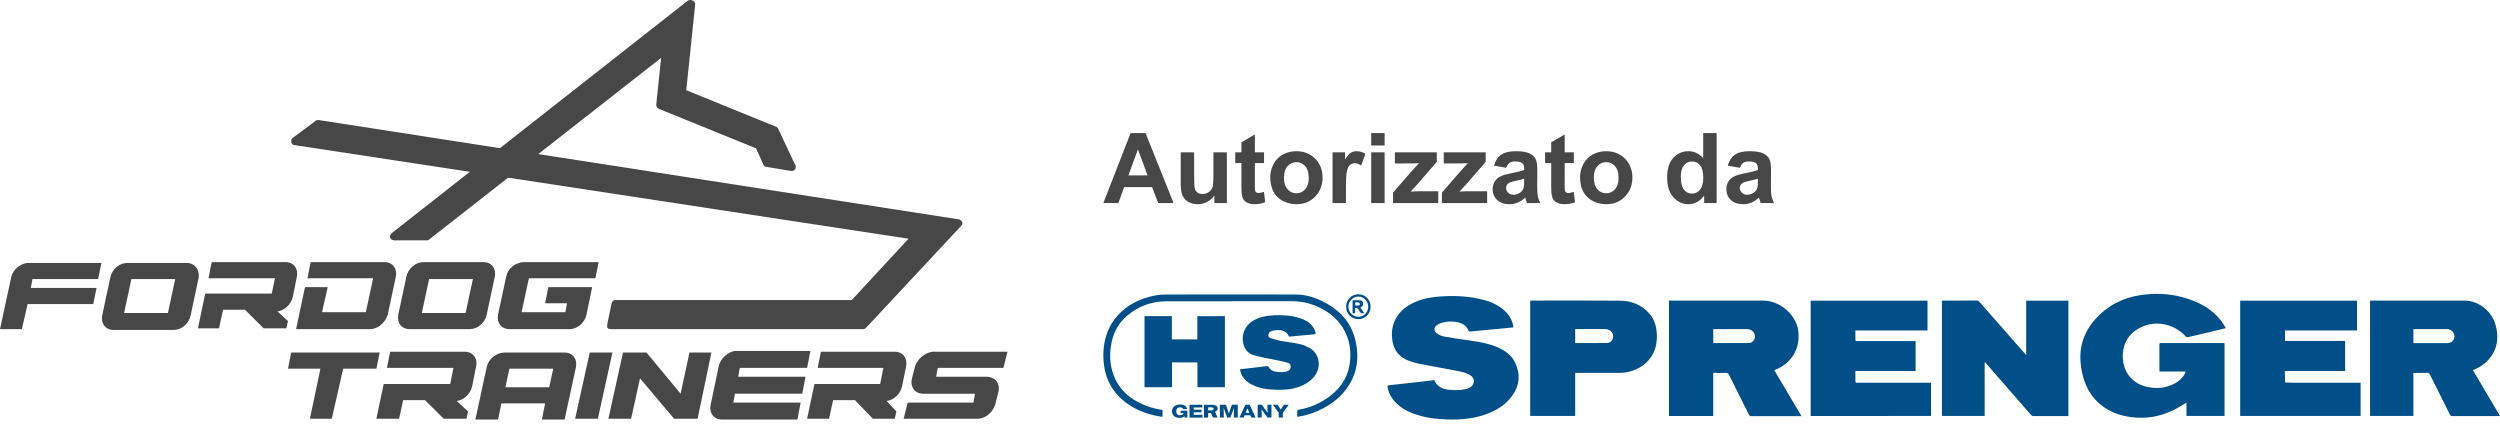 <svg width="358" height="61" viewBox="0 0 358 61" fill="none" xmlns="http://www.w3.org/2000/svg">
<path d="M98.504 0.087C98.736 -0.029 98.968 -0.029 99.201 0.087C99.433 0.202 99.549 0.433 99.549 0.665L98.271 12.917L111.049 18.118C111.165 18.118 111.281 18.234 111.397 18.349L113.837 23.551C113.953 23.666 113.953 23.782 113.953 23.898C113.953 24.244 113.72 24.476 113.372 24.476H113.256L109.771 23.898C109.539 23.898 109.423 23.782 109.306 23.551L108.261 21.239L94.322 15.575C94.089 15.46 93.973 15.229 93.973 14.997L94.67 8.293L61.449 34.3C61.333 34.416 61.216 34.416 61.1 34.416H56.454C56.221 34.416 55.989 34.3 55.873 34.069C55.757 33.838 55.873 33.607 56.105 33.376L98.504 0.087Z" fill="#474747"/>
<path d="M42.165 20.777C41.933 20.777 41.7 20.546 41.7 20.314C41.7 20.083 41.7 19.852 41.933 19.736L45.185 17.309C45.301 17.194 45.417 17.194 45.65 17.194L137.3 31.411C137.532 31.411 137.648 31.642 137.764 31.758C137.881 31.989 137.764 32.22 137.648 32.336L124.058 46.899C123.941 47.015 123.825 47.131 123.593 47.131H87.584C86.886 47.131 86.886 46.899 87.003 46.206L87.584 43.432C87.7 43.085 87.816 42.969 88.164 42.969H121.967L130.098 34.185L42.165 20.777Z" fill="#474747"/>
<path d="M39.726 44.587C40.772 44.471 41.701 43.547 41.933 42.506L42.514 39.617C42.747 38.461 42.05 37.536 40.888 37.536H30.317L29.853 39.848H39.378L38.913 42.044H29.388L28.343 47.014H31.363L31.944 44.356H35.08L37.752 47.014H41.004L41.236 45.974L39.726 44.587Z" fill="#474747"/>
<path d="M1.626 39.617L0 47.13H3.136L3.949 43.547H13.358L13.823 41.235H4.414L4.646 39.964H14.055L14.52 37.652H4.066C3.02 37.652 1.859 38.577 1.626 39.617Z" fill="#474747"/>
<path d="M69.231 37.536H60.635C59.474 37.536 58.428 38.461 58.196 39.617L57.034 45.049C56.802 46.205 57.499 47.13 58.66 47.13H67.256C68.418 47.13 69.463 46.205 69.696 45.049L70.857 39.617C71.09 38.461 70.393 37.536 69.231 37.536ZM66.675 44.818H60.403L61.448 39.964H67.721L66.675 44.818Z" fill="#474747"/>
<path d="M72.484 39.617L71.322 45.049C71.09 46.205 71.787 47.13 72.948 47.13H81.544C82.706 47.13 83.751 46.205 83.984 45.049L84.797 41.119H78.524L78.059 43.431H81.196L80.963 44.703H74.691L75.736 39.848H85.261L85.726 37.536H75.155C73.761 37.536 72.716 38.461 72.484 39.617Z" fill="#474747"/>
<path d="M55.06 37.536H44.49L44.025 39.848H53.434L52.388 44.703H46.116L46.929 41.119H43.676L42.399 47.13H52.969C54.131 47.13 55.176 46.205 55.525 45.049L56.686 39.617C56.919 38.461 56.222 37.536 55.06 37.536Z" fill="#474747"/>
<path d="M26.716 37.652H18.236C17.075 37.652 16.029 38.577 15.797 39.733L14.636 45.165C14.403 46.321 15.1 47.246 16.262 47.246H24.858C26.019 47.246 27.065 46.321 27.297 45.165L28.459 39.733C28.575 38.577 27.878 37.652 26.716 37.652ZM24.044 44.819H17.772L18.817 39.964H25.09L24.044 44.819Z" fill="#474747"/>
<path d="M44.375 59.963H47.511L49.137 52.797H53.9L54.364 50.485H41.703L41.238 52.797H45.885L44.375 59.963Z" fill="#474747"/>
<path d="M82.36 59.962H85.612L87.703 50.484H84.451L82.36 59.962Z" fill="#474747"/>
<path d="M99.898 59.962L101.873 50.484H98.737L97.459 56.379L92.58 50.484H89.212L87.121 59.962H90.373L91.651 54.183L96.53 59.962H99.898Z" fill="#474747"/>
<path d="M65.399 57.419C66.444 57.303 67.373 56.379 67.606 55.338L68.186 52.449C68.419 51.293 67.722 50.368 66.56 50.368H55.874L55.409 52.68H64.934L64.469 54.992H54.944L53.899 59.962H57.151L57.732 57.303H60.868L63.54 59.962H66.793L67.025 58.922L65.399 57.419Z" fill="#474747"/>
<path d="M80.85 50.484H72.254C71.093 50.484 69.931 51.409 69.699 52.565L68.073 60.078H71.325L71.79 57.766H78.062L77.598 60.078H80.85L82.476 52.565C82.709 51.409 82.012 50.484 80.85 50.484ZM78.643 55.455H72.37L72.951 52.796H79.224L78.643 55.455Z" fill="#474747"/>
<path d="M131.03 52.449L130.565 54.298C130.333 55.454 131.03 56.379 132.191 56.379H139.625L139.393 57.65H129.984L129.403 59.962H139.974C141.135 59.962 142.181 59.037 142.529 57.881L142.994 56.032C143.226 54.876 142.529 54.067 141.484 53.951H134.05L134.282 52.68H143.691L144.272 50.368H133.585C132.423 50.484 131.378 51.408 131.03 52.449Z" fill="#474747"/>
<path d="M126.965 57.419C128.011 57.303 128.94 56.379 129.172 55.338L129.753 52.449C129.985 51.293 129.288 50.368 128.127 50.368H117.556L117.092 52.68H126.501L126.036 54.992H116.627L115.582 59.962H118.718L119.299 57.303H122.435L124.99 59.962H128.127L128.359 58.922L126.965 57.419Z" fill="#474747"/>
<path d="M102.921 52.448L101.759 57.996C101.527 59.152 102.224 60.077 103.386 60.077H114.188L114.653 57.65H105.012L105.244 56.378H114.885L115.35 53.951H105.709L105.941 52.679H115.582L116.047 50.252H105.244C104.315 50.368 103.153 51.292 102.921 52.448Z" fill="#474747"/>
<path d="M238.997 59.569C238.997 54.056 238.997 48.562 238.997 43.048C239.099 43.048 239.186 43.048 239.272 43.048C243.688 43.048 248.103 43.048 252.519 43.048C254.873 43.048 257.209 45.063 257.508 47.356C257.841 49.905 256.567 52.042 254.174 52.963C254.15 52.973 254.13 52.983 254.072 53.007C255.366 55.193 256.654 57.369 257.967 59.589C257.841 59.589 257.754 59.589 257.667 59.589C255.385 59.589 253.098 59.589 250.815 59.594C250.622 59.594 250.521 59.54 250.429 59.359C249.493 57.472 248.542 55.59 247.611 53.698C247.5 53.468 247.37 53.389 247.119 53.399C246.535 53.419 245.946 53.404 245.333 53.404C245.333 55.467 245.333 57.516 245.333 59.574C243.205 59.569 241.111 59.569 238.997 59.569ZM245.343 49.13C247.071 49.13 248.764 49.14 250.453 49.126C250.863 49.121 251.206 48.778 251.293 48.376C251.428 47.758 250.902 47.131 250.231 47.131C248.663 47.126 247.099 47.131 245.531 47.131C245.468 47.131 245.406 47.141 245.338 47.146C245.343 47.802 245.343 48.449 245.343 49.13Z" fill="#004F88"/>
<path d="M318.739 46.994C317.847 47.209 317.002 47.41 316.153 47.611C315.226 47.832 314.295 48.042 313.369 48.273C313.195 48.317 313.094 48.283 312.973 48.15C311.39 46.43 308.823 45.852 306.767 46.778C305.32 47.43 304.316 48.513 304.05 50.125C303.689 52.306 304.663 54.84 307.559 55.423C308.91 55.698 310.227 55.575 311.453 54.894C312.027 54.575 312.524 54.154 312.843 53.556C312.896 53.458 312.92 53.35 312.973 53.208C311.709 53.208 310.483 53.208 309.243 53.208C309.238 53.139 309.228 53.09 309.228 53.046C309.228 51.821 309.228 50.596 309.223 49.371C309.223 49.204 309.248 49.126 309.445 49.126C312.428 49.13 315.415 49.13 318.397 49.13C318.445 49.13 318.493 49.135 318.556 49.14C318.556 52.61 318.556 56.08 318.556 59.56C316.742 59.56 314.937 59.56 313.103 59.56C313.103 58.922 313.103 58.295 313.103 57.658C312.539 57.986 312.013 58.325 311.458 58.614C309.774 59.481 307.988 59.908 306.092 59.809C304.562 59.726 303.09 59.398 301.754 58.604C299.809 57.447 298.675 55.693 298.187 53.497C297.869 52.066 297.777 50.62 298.149 49.184C298.477 47.91 299.099 46.793 299.958 45.808C301.705 43.803 303.92 42.661 306.492 42.264C309.223 41.843 311.897 42.127 314.454 43.22C316.071 43.911 317.437 44.95 318.426 46.45C318.537 46.616 318.628 46.798 318.739 46.994Z" fill="#004F88"/>
<path d="M284.203 51.904C284.203 54.448 284.203 56.996 284.203 59.56C282.157 59.56 280.13 59.56 278.084 59.56C278.084 54.071 278.084 48.572 278.084 43.063C278.157 43.058 278.21 43.044 278.263 43.044C279.903 43.039 281.544 43.034 283.185 43.039C283.252 43.039 283.33 43.093 283.378 43.146C285.178 45.19 286.973 47.234 288.773 49.282C289.217 49.787 289.661 50.287 290.153 50.846C290.153 48.209 290.153 45.641 290.153 43.053C292.189 43.053 294.187 43.053 296.195 43.053C296.195 48.557 296.195 54.051 296.195 59.569C296.108 59.574 296.021 59.579 295.934 59.579C294.356 59.579 292.783 59.579 291.205 59.584C291.046 59.584 290.944 59.53 290.838 59.413C289.024 57.33 287.205 55.247 285.385 53.164C285.086 52.821 284.792 52.478 284.493 52.135C284.415 52.047 284.333 51.958 284.256 51.87C284.242 51.885 284.222 51.895 284.203 51.904Z" fill="#004F88"/>
<path d="M339.393 59.565C339.393 54.056 339.393 48.567 339.393 43.044C339.499 43.044 339.591 43.044 339.682 43.044C344.088 43.044 348.499 43.044 352.904 43.044C354.897 43.044 356.803 44.499 357.373 46.557C357.937 48.591 357.546 50.419 355.964 51.89C355.433 52.385 354.81 52.737 354.111 52.997C355.404 55.183 356.692 57.359 358 59.565C357.894 59.569 357.817 59.579 357.739 59.579C355.553 59.579 353.363 59.579 351.177 59.584C350.998 59.584 350.911 59.53 350.829 59.368C349.888 57.472 348.933 55.585 347.992 53.688C347.886 53.478 347.775 53.38 347.524 53.389C346.892 53.414 346.255 53.399 345.594 53.399C345.594 55.458 345.594 57.501 345.594 59.565C343.509 59.565 341.458 59.565 339.393 59.565ZM345.594 49.135C346.168 49.135 346.713 49.135 347.263 49.135C348.339 49.135 349.42 49.14 350.496 49.135C350.988 49.135 351.394 48.792 351.471 48.327C351.577 47.719 351.056 47.131 350.4 47.131C348.865 47.126 347.326 47.131 345.791 47.131C345.729 47.131 345.666 47.141 345.594 47.146C345.594 47.802 345.594 48.449 345.594 49.135Z" fill="#004F88"/>
<path d="M335.817 53.13C332.955 53.13 330.094 53.13 327.194 53.13C327.194 53.257 327.194 53.36 327.194 53.463C327.203 53.899 327.213 54.34 327.223 54.776C327.652 54.791 328.086 54.811 328.516 54.811C331.604 54.816 334.693 54.811 337.781 54.811C337.858 54.811 337.94 54.811 338.037 54.811C338.037 56.398 338.037 57.967 338.037 59.56C332.294 59.56 326.552 59.56 320.795 59.56C320.795 54.066 320.795 48.572 320.795 43.053C326.378 43.053 331.942 43.053 337.525 43.053C337.525 44.46 337.525 45.876 337.525 47.322C334.089 47.322 330.658 47.322 327.213 47.322C327.213 47.827 327.213 48.302 327.213 48.817C330.075 48.817 332.936 48.817 335.817 48.817C335.817 50.267 335.817 51.684 335.817 53.13Z" fill="#004F88"/>
<path d="M259.289 59.569C259.289 54.056 259.289 48.567 259.289 43.053C264.867 43.053 270.436 43.053 276.019 43.053C276.019 44.46 276.019 45.876 276.019 47.322C272.588 47.322 269.157 47.322 265.692 47.322C265.692 47.802 265.687 48.258 265.697 48.714C265.697 48.753 265.769 48.812 265.813 48.827C265.89 48.846 265.972 48.836 266.054 48.836C268.742 48.836 271.425 48.836 274.113 48.836C274.176 48.836 274.238 48.836 274.316 48.836C274.316 50.267 274.316 51.679 274.316 53.125C271.449 53.125 268.588 53.125 265.692 53.125C265.692 53.664 265.687 54.169 265.697 54.673C265.697 54.722 265.784 54.786 265.842 54.806C265.905 54.83 265.987 54.811 266.059 54.811C269.461 54.811 272.863 54.811 276.265 54.811C276.347 54.811 276.424 54.811 276.526 54.811C276.526 56.403 276.526 57.981 276.526 59.565C270.778 59.569 265.041 59.569 259.289 59.569Z" fill="#004F88"/>
<path d="M205.368 54.414C205.803 55.413 206.637 55.766 207.636 55.825C208.365 55.869 209.094 55.913 209.813 55.737C210.223 55.634 210.633 55.507 210.889 55.119C211.178 54.673 211.087 54.139 210.662 53.821C210.146 53.433 209.533 53.282 208.92 53.164C207.086 52.806 205.248 52.478 203.414 52.125C202.666 51.983 201.928 51.787 201.242 51.439C200.075 50.841 199.505 49.851 199.36 48.562C199.249 47.582 199.365 46.646 199.814 45.759C200.297 44.798 201.04 44.107 201.957 43.592C203.11 42.946 204.36 42.637 205.658 42.509C207.684 42.308 209.702 42.348 211.699 42.764C212.978 43.029 214.199 43.45 215.232 44.293C216.042 44.955 216.583 45.788 216.732 46.881C216.211 46.93 215.7 46.984 215.193 47.033C214.204 47.126 213.21 47.219 212.221 47.312C211.651 47.366 211.087 47.425 210.517 47.469C210.445 47.474 210.314 47.425 210.295 47.371C210.039 46.68 209.509 46.337 208.847 46.175C207.969 45.959 207.091 46.004 206.237 46.307C206.029 46.381 205.827 46.499 205.663 46.646C205.32 46.95 205.33 47.356 205.672 47.66C206.053 47.998 206.531 48.155 207.009 48.234C208.22 48.439 209.436 48.616 210.652 48.787C211.97 48.974 213.272 49.209 214.498 49.753C215.555 50.223 216.477 50.87 216.983 51.958C217.77 53.649 217.596 55.276 216.481 56.761C215.458 58.133 214.035 58.913 212.457 59.432C210.811 59.971 209.113 60.118 207.395 60.069C205.658 60.02 203.94 59.819 202.299 59.187C201.107 58.726 200.055 58.06 199.317 56.972C199.008 56.516 198.801 56.021 198.704 55.477C198.67 55.276 198.699 55.188 198.926 55.163C200.224 55.031 201.522 54.879 202.82 54.737C203.554 54.654 204.287 54.571 205.016 54.482C205.127 54.458 205.228 54.438 205.368 54.414Z" fill="#004F88"/>
<path d="M225.568 53.399C225.568 55.462 225.568 57.501 225.568 59.56C223.411 59.56 221.273 59.56 219.126 59.56C219.126 54.061 219.126 48.572 219.126 43.044C219.222 43.044 219.309 43.044 219.396 43.044C223.594 43.044 227.793 43.014 231.986 43.058C233.602 43.073 235.065 43.627 236.179 44.891C236.807 45.602 237.12 46.459 237.217 47.395C237.352 48.714 237.207 49.983 236.44 51.11C235.658 52.262 234.539 52.909 233.231 53.242C232.845 53.34 232.44 53.389 232.044 53.394C229.983 53.409 227.928 53.399 225.867 53.399C225.771 53.399 225.679 53.399 225.568 53.399ZM225.568 49.101C225.607 49.116 225.621 49.126 225.635 49.126C227.131 49.126 228.627 49.135 230.123 49.121C230.582 49.116 230.963 48.714 231.011 48.248C231.069 47.675 230.529 47.121 229.901 47.121C228.526 47.116 227.151 47.121 225.775 47.121C225.708 47.121 225.64 47.131 225.568 47.136C225.568 47.807 225.568 48.449 225.568 49.101Z" fill="#004F88"/>
<path d="M175.406 45.273C175.406 48.665 175.406 52.047 175.406 55.448C174.099 55.448 172.801 55.448 171.474 55.448C171.474 54.272 171.474 53.09 171.474 51.895C170.253 51.895 169.061 51.895 167.835 51.895C167.835 53.071 167.835 54.252 167.835 55.448C166.508 55.448 165.21 55.448 163.893 55.448C163.893 52.066 163.893 48.68 163.893 45.273C165.191 45.273 166.489 45.273 167.811 45.273C167.811 46.366 167.811 47.474 167.811 48.601C169.037 48.601 170.238 48.601 171.459 48.601C171.459 47.493 171.459 46.396 171.459 45.278C172.786 45.273 174.089 45.273 175.406 45.273Z" fill="#004F88"/>
<path d="M188.397 47.851C187.123 47.974 185.859 48.091 184.589 48.209C184.257 47.4 183.557 47.229 182.828 47.283C182.529 47.307 182.273 47.307 181.926 47.489C181.747 47.582 181.636 47.778 181.631 48.003C181.627 48.224 181.771 48.371 181.945 48.425C182.442 48.581 182.944 48.729 183.451 48.827C184.329 48.988 185.217 49.077 186.09 49.263C186.549 49.361 186.997 49.552 187.417 49.763C189.048 50.601 189.265 52.674 188.16 53.968C187.398 54.86 186.399 55.33 185.294 55.605C184.165 55.884 183.016 55.845 181.868 55.761C181.033 55.703 180.218 55.521 179.45 55.163C178.678 54.801 178.036 54.291 177.713 53.458C177.646 53.282 177.617 53.09 177.563 52.885C178.094 52.821 178.582 52.767 179.064 52.708C179.851 52.615 180.637 52.517 181.429 52.429C181.496 52.419 181.612 52.458 181.641 52.512C181.916 52.997 182.336 53.213 182.867 53.252C183.402 53.291 183.938 53.355 184.45 53.115C184.715 52.987 184.831 52.782 184.831 52.497C184.836 52.208 184.662 52.027 184.425 51.953C184.006 51.821 183.576 51.728 183.147 51.64C182.017 51.404 180.879 51.218 179.759 50.939C178.905 50.723 178.278 50.189 178.051 49.263C177.723 47.925 178.278 46.606 179.455 45.92C180.377 45.381 181.38 45.2 182.423 45.151C183.706 45.092 184.976 45.166 186.206 45.577C186.911 45.812 187.548 46.165 188.001 46.793C188.247 47.121 188.392 47.508 188.397 47.851Z" fill="#004F88"/>
<path d="M185.748 59.672C185.762 59.339 185.777 59.025 185.791 58.702C186.64 58.575 187.446 58.354 188.218 58.021C189.261 57.57 190.216 56.992 191.061 56.212C192.19 55.173 192.952 53.914 193.232 52.394C193.811 49.228 192.648 46.16 189.632 44.401C188.204 43.568 186.664 43.127 185 43.132C179.006 43.146 173.018 43.132 167.025 43.142C164.93 43.146 163.058 43.828 161.437 45.18C160.264 46.16 159.526 47.43 159.198 48.934C158.85 50.522 158.889 52.096 159.434 53.63C160.085 55.477 161.369 56.746 163.058 57.633C164.124 58.192 165.258 58.535 166.47 58.697C166.47 59.016 166.47 59.329 166.47 59.687C166.137 59.633 165.799 59.594 165.466 59.52C163.854 59.167 162.358 58.555 161.051 57.516C159.371 56.188 158.377 54.448 158.097 52.301C157.885 50.664 158.006 49.062 158.604 47.513C158.918 46.7 159.362 45.974 159.926 45.318C161.374 43.646 163.241 42.749 165.35 42.323C165.891 42.215 166.45 42.176 167 42.176C173.192 42.166 179.383 42.156 185.574 42.176C187.234 42.181 188.759 42.745 190.187 43.583C192.069 44.69 193.43 46.249 194.009 48.41C194.733 51.11 194.4 53.644 192.648 55.894C191.799 56.987 190.723 57.805 189.516 58.452C188.382 59.06 187.181 59.476 185.907 59.667C185.873 59.667 185.83 59.667 185.748 59.672Z" fill="#004F88"/>
<path d="M196.272 43.911C196.272 44.916 195.505 45.705 194.53 45.705C193.541 45.705 192.769 44.93 192.764 43.931C192.764 42.911 193.526 42.137 194.53 42.142C195.505 42.147 196.272 42.926 196.272 43.911ZM195.934 43.931C195.934 43.132 195.297 42.475 194.52 42.47C193.744 42.47 193.092 43.132 193.092 43.921C193.092 44.71 193.729 45.357 194.501 45.362C195.297 45.367 195.934 44.729 195.934 43.931Z" fill="#004F88"/>
<path d="M195.355 44.842C195.042 44.93 194.829 44.867 194.699 44.582C194.651 44.475 194.569 44.377 194.496 44.279C194.395 44.136 194.27 44.048 194.062 44.112C194.062 44.352 194.062 44.597 194.062 44.862C193.927 44.862 193.821 44.862 193.69 44.862C193.69 44.244 193.69 43.622 193.69 42.999C194.057 42.999 194.414 42.98 194.771 43.004C195.042 43.024 195.177 43.191 195.201 43.445C195.225 43.69 195.133 43.872 194.911 43.984C194.868 44.004 194.829 44.024 194.805 44.038C194.993 44.303 195.172 44.568 195.355 44.842ZM194.067 43.303V43.754C194.245 43.754 194.424 43.779 194.593 43.744C194.612 43.739 194.627 43.734 194.646 43.72C194.762 43.636 194.767 43.455 194.656 43.362C194.631 43.338 194.602 43.323 194.574 43.313C194.419 43.279 194.255 43.303 194.067 43.303Z" fill="#004F88"/>
<path d="M169.645 59.795L169.611 59.599C169.404 59.78 169.22 59.839 168.907 59.839C168.26 59.839 167.83 59.467 167.83 58.903C167.83 58.315 168.294 57.923 168.989 57.923C169.539 57.923 169.934 58.153 169.997 58.589H169.418C169.355 58.418 169.206 58.33 168.979 58.33C168.574 58.33 168.438 58.609 168.438 58.893C168.438 59.207 168.588 59.462 169.013 59.462C169.297 59.462 169.423 59.354 169.486 59.148H169.071V58.805H170.031V59.795H169.645Z" fill="#004F88"/>
<path d="M172.164 58.349H170.928V58.668H172.058V59.04H170.928V59.398H172.193V59.8H170.335V57.962H172.164V58.349Z" fill="#004F88"/>
<path d="M174.687 57.962H175.556L175.976 59.236L176.405 57.962H177.25V59.795H176.676L176.705 58.398L176.193 59.795H175.735L175.228 58.398L175.247 59.795H174.687V57.962Z" fill="#004F88"/>
<path d="M179.803 59.795H179.185L179.035 59.462H178.244L178.094 59.795H177.486L178.345 57.957H178.948L179.803 59.795ZM178.644 58.477L178.379 59.118H178.9L178.644 58.477Z" fill="#004F88"/>
<path d="M180.097 57.962H180.695L181.52 59.118L181.496 57.962H182.075V59.795H181.496L180.662 58.619L180.676 59.795H180.102V57.962H180.097Z" fill="#004F88"/>
<path d="M183.702 59.109V59.795H183.108V59.104L182.264 57.962H182.944L183.402 58.648L183.87 57.962H184.541L183.702 59.109Z" fill="#004F88"/>
<path d="M174.017 58.942C174.253 58.859 174.369 58.707 174.369 58.496C174.369 58.133 174.026 57.967 173.597 57.967H172.405V59.8H173.003V59.153H173.37C173.385 59.153 173.404 59.153 173.418 59.153L173.698 59.795L174.35 59.79L173.988 58.947C173.997 58.947 174.007 58.942 174.017 58.942ZM173.003 58.334H173.418C173.664 58.334 173.785 58.403 173.785 58.55C173.785 58.741 173.621 58.761 173.423 58.761H173.003V58.334Z" fill="#004F88"/>
<path d="M168.056 29.078H165.854L164.979 26.802H160.974L160.146 29.078H158L161.903 19.057H164.043L168.056 29.078ZM164.33 25.113L162.949 21.395L161.596 25.113H164.33ZM173.9 29.078V27.991C173.636 28.379 173.287 28.684 172.854 28.907C172.426 29.131 171.973 29.242 171.494 29.242C171.007 29.242 170.569 29.135 170.182 28.921C169.794 28.707 169.514 28.406 169.341 28.019C169.168 27.631 169.081 27.096 169.081 26.412V21.818H171.002V25.154C171.002 26.175 171.036 26.802 171.104 27.034C171.177 27.262 171.307 27.444 171.494 27.581C171.681 27.713 171.918 27.779 172.205 27.779C172.533 27.779 172.827 27.69 173.087 27.513C173.347 27.33 173.524 27.107 173.62 26.843C173.716 26.574 173.764 25.92 173.764 24.881V21.818H175.685V29.078H173.9ZM181.01 21.818V23.35H179.697V26.275C179.697 26.868 179.709 27.214 179.731 27.314C179.759 27.41 179.816 27.49 179.902 27.554C179.993 27.617 180.103 27.649 180.23 27.649C180.408 27.649 180.666 27.588 181.003 27.465L181.167 28.955C180.72 29.146 180.215 29.242 179.649 29.242C179.303 29.242 178.991 29.185 178.713 29.071C178.435 28.953 178.23 28.802 178.098 28.62C177.97 28.433 177.881 28.183 177.831 27.868C177.79 27.645 177.77 27.194 177.77 26.515V23.35H176.888V21.818H177.77V20.376L179.697 19.255V21.818H181.01ZM181.898 25.346C181.898 24.708 182.056 24.09 182.37 23.493C182.685 22.896 183.129 22.44 183.703 22.126C184.282 21.811 184.927 21.654 185.638 21.654C186.736 21.654 187.636 22.012 188.338 22.727C189.04 23.439 189.391 24.338 189.391 25.428C189.391 26.526 189.035 27.438 188.324 28.162C187.618 28.882 186.727 29.242 185.651 29.242C184.986 29.242 184.35 29.092 183.744 28.791C183.143 28.49 182.685 28.05 182.37 27.472C182.056 26.888 181.898 26.18 181.898 25.346ZM183.867 25.448C183.867 26.168 184.038 26.72 184.38 27.102C184.722 27.485 185.143 27.677 185.645 27.677C186.146 27.677 186.565 27.485 186.902 27.102C187.244 26.72 187.415 26.164 187.415 25.435C187.415 24.724 187.244 24.177 186.902 23.794C186.565 23.411 186.146 23.22 185.645 23.22C185.143 23.22 184.722 23.411 184.38 23.794C184.038 24.177 183.867 24.728 183.867 25.448ZM192.74 29.078H190.819V21.818H192.604V22.851C192.909 22.363 193.182 22.042 193.424 21.887C193.67 21.732 193.948 21.654 194.258 21.654C194.695 21.654 195.117 21.775 195.522 22.017L194.928 23.691C194.604 23.482 194.303 23.377 194.025 23.377C193.757 23.377 193.529 23.452 193.342 23.602C193.155 23.748 193.007 24.015 192.897 24.402C192.793 24.79 192.74 25.601 192.74 26.836V29.078ZM196.356 20.834V19.057H198.277V20.834H196.356ZM196.356 29.078V21.818H198.277V29.078H196.356ZM199.48 29.078V27.581L202.201 24.457C202.648 23.947 202.978 23.584 203.192 23.37C202.969 23.384 202.675 23.393 202.311 23.398L199.747 23.411V21.818H205.749V23.179L202.974 26.378L201.996 27.438C202.529 27.406 202.86 27.39 202.987 27.39H205.961V29.078H199.48ZM206.48 29.078V27.581L209.201 24.457C209.648 23.947 209.978 23.584 210.192 23.37C209.969 23.384 209.675 23.393 209.311 23.398L206.747 23.411V21.818H212.749V23.179L209.974 26.378L208.996 27.438C209.529 27.406 209.86 27.39 209.987 27.39H212.961V29.078H206.48ZM215.688 24.033L213.945 23.719C214.141 23.017 214.479 22.497 214.957 22.16C215.436 21.823 216.146 21.654 217.09 21.654C217.947 21.654 218.585 21.757 219.004 21.962C219.423 22.162 219.717 22.42 219.886 22.734C220.059 23.044 220.146 23.616 220.146 24.45L220.125 26.692C220.125 27.33 220.155 27.802 220.214 28.107C220.278 28.408 220.394 28.732 220.562 29.078H218.662C218.612 28.951 218.55 28.761 218.478 28.511C218.446 28.397 218.423 28.322 218.409 28.285C218.081 28.604 217.73 28.843 217.356 29.003C216.983 29.162 216.584 29.242 216.16 29.242C215.413 29.242 214.823 29.039 214.39 28.634C213.961 28.228 213.747 27.715 213.747 27.096C213.747 26.686 213.845 26.321 214.041 26.002C214.237 25.678 214.51 25.432 214.861 25.264C215.217 25.09 215.727 24.94 216.393 24.812C217.29 24.644 217.912 24.487 218.259 24.341V24.149C218.259 23.78 218.168 23.518 217.985 23.363C217.803 23.204 217.459 23.124 216.953 23.124C216.611 23.124 216.345 23.192 216.153 23.329C215.962 23.461 215.807 23.696 215.688 24.033ZM218.259 25.592C218.013 25.674 217.623 25.772 217.09 25.886C216.557 26 216.208 26.111 216.044 26.221C215.793 26.398 215.668 26.624 215.668 26.898C215.668 27.166 215.768 27.399 215.969 27.595C216.169 27.791 216.424 27.889 216.734 27.889C217.081 27.889 217.411 27.775 217.726 27.547C217.958 27.374 218.111 27.162 218.184 26.911C218.234 26.747 218.259 26.435 218.259 25.975V25.592ZM225.375 21.818V23.35H224.062V26.275C224.062 26.868 224.074 27.214 224.097 27.314C224.124 27.41 224.181 27.49 224.268 27.554C224.359 27.617 224.468 27.649 224.596 27.649C224.773 27.649 225.031 27.588 225.368 27.465L225.532 28.955C225.086 29.146 224.58 29.242 224.015 29.242C223.668 29.242 223.356 29.185 223.078 29.071C222.8 28.953 222.595 28.802 222.463 28.62C222.335 28.433 222.246 28.183 222.196 27.868C222.155 27.645 222.135 27.194 222.135 26.515V23.35H221.253V21.818H222.135V20.376L224.062 19.255V21.818H225.375ZM226.264 25.346C226.264 24.708 226.421 24.09 226.735 23.493C227.05 22.896 227.494 22.44 228.068 22.126C228.647 21.811 229.292 21.654 230.003 21.654C231.101 21.654 232.001 22.012 232.703 22.727C233.405 23.439 233.756 24.338 233.756 25.428C233.756 26.526 233.4 27.438 232.689 28.162C231.983 28.882 231.092 29.242 230.017 29.242C229.351 29.242 228.715 29.092 228.109 28.791C227.508 28.49 227.05 28.05 226.735 27.472C226.421 26.888 226.264 26.18 226.264 25.346ZM228.232 25.448C228.232 26.168 228.403 26.72 228.745 27.102C229.087 27.485 229.508 27.677 230.01 27.677C230.511 27.677 230.93 27.485 231.268 27.102C231.609 26.72 231.78 26.164 231.78 25.435C231.78 24.724 231.609 24.177 231.268 23.794C230.93 23.411 230.511 23.22 230.01 23.22C229.508 23.22 229.087 23.411 228.745 23.794C228.403 24.177 228.232 24.728 228.232 25.448ZM245.821 29.078H244.037V28.012C243.741 28.426 243.39 28.736 242.984 28.941C242.583 29.142 242.178 29.242 241.768 29.242C240.934 29.242 240.218 28.907 239.621 28.237C239.029 27.563 238.732 26.624 238.732 25.421C238.732 24.19 239.022 23.256 239.601 22.618C240.179 21.976 240.911 21.654 241.795 21.654C242.606 21.654 243.308 21.991 243.9 22.666V19.057H245.821V29.078ZM240.694 25.291C240.694 26.066 240.801 26.626 241.016 26.973C241.326 27.474 241.758 27.725 242.314 27.725C242.757 27.725 243.132 27.538 243.442 27.164C243.752 26.786 243.907 26.223 243.907 25.476C243.907 24.642 243.757 24.042 243.456 23.678C243.155 23.309 242.77 23.124 242.301 23.124C241.845 23.124 241.462 23.306 241.152 23.671C240.847 24.031 240.694 24.571 240.694 25.291ZM249.157 24.033L247.414 23.719C247.61 23.017 247.947 22.497 248.426 22.16C248.904 21.823 249.615 21.654 250.559 21.654C251.415 21.654 252.053 21.757 252.473 21.962C252.892 22.162 253.186 22.42 253.354 22.734C253.528 23.044 253.614 23.616 253.614 24.45L253.594 26.692C253.594 27.33 253.623 27.802 253.683 28.107C253.746 28.408 253.863 28.732 254.031 29.078H252.131C252.081 28.951 252.019 28.761 251.946 28.511C251.914 28.397 251.892 28.322 251.878 28.285C251.55 28.604 251.199 28.843 250.825 29.003C250.451 29.162 250.053 29.242 249.629 29.242C248.882 29.242 248.291 29.039 247.858 28.634C247.43 28.228 247.216 27.715 247.216 27.096C247.216 26.686 247.314 26.321 247.51 26.002C247.706 25.678 247.979 25.432 248.33 25.264C248.686 25.09 249.196 24.94 249.861 24.812C250.759 24.644 251.381 24.487 251.728 24.341V24.149C251.728 23.78 251.636 23.518 251.454 23.363C251.272 23.204 250.928 23.124 250.422 23.124C250.08 23.124 249.813 23.192 249.622 23.329C249.431 23.461 249.276 23.696 249.157 24.033ZM251.728 25.592C251.481 25.674 251.092 25.772 250.559 25.886C250.025 26 249.677 26.111 249.513 26.221C249.262 26.398 249.137 26.624 249.137 26.898C249.137 27.166 249.237 27.399 249.438 27.595C249.638 27.791 249.893 27.889 250.203 27.889C250.549 27.889 250.88 27.775 251.194 27.547C251.427 27.374 251.579 27.162 251.652 26.911C251.702 26.747 251.728 26.435 251.728 25.975V25.592Z" fill="#474747"/>
</svg>
